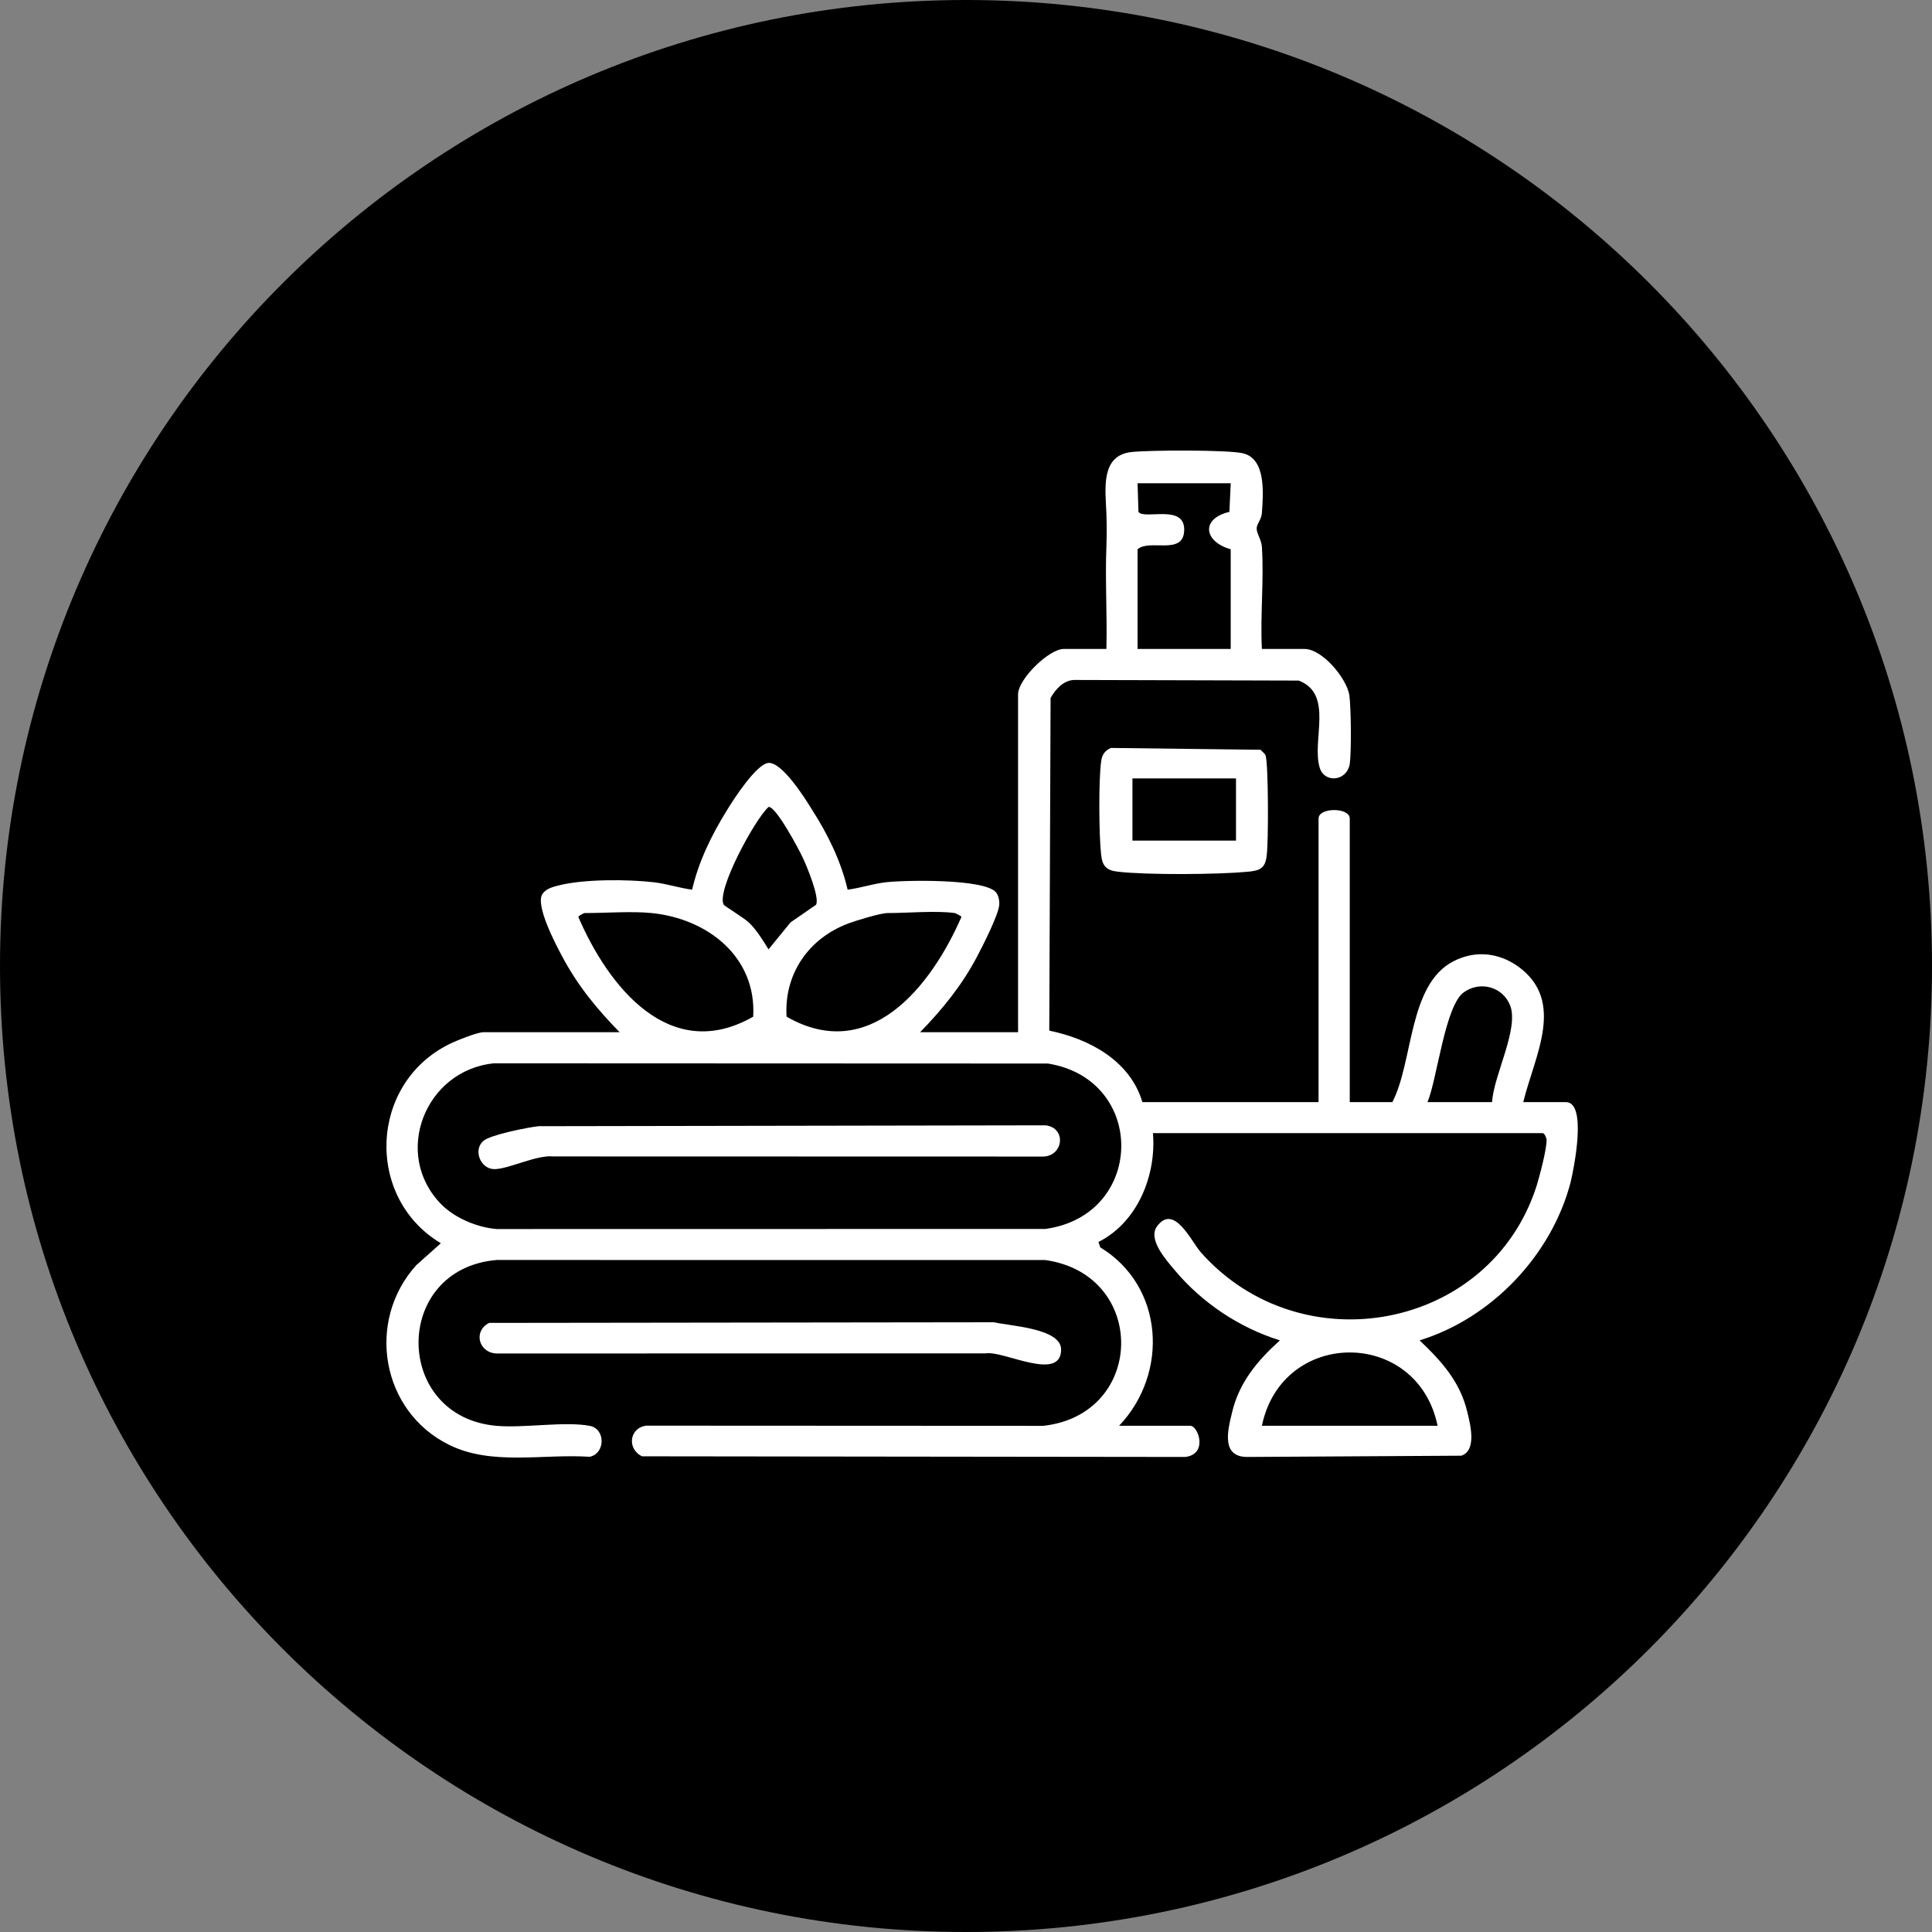 <svg xmlns="http://www.w3.org/2000/svg" width="60" height="60" viewBox="0 0 60 60" fill="none"><rect x="0" y="0" width="60" height="60" fill="#808080" stroke="none"/><path d="M30 60C46.569 60 60 46.569 60 30C60 13.431 46.569 0 30 0C13.431 0 0 13.431 0 30C0 46.569 13.431 60 30 60Z" fill="black" style="fill:black;fill-opacity:1;"></path><path d="M44.646 44.279C44.019 41.243 39.817 41.244 39.189 44.279H44.646ZM13.718 37.415C14.141 37.834 14.823 38.119 15.423 38.169L32.463 38.166C35.56 37.744 35.629 33.528 32.545 33.029L15.341 33.022C13.2 33.233 12.163 35.855 13.718 37.415ZM46.338 34.227C46.379 33.413 47.184 31.945 46.897 31.22C46.666 30.644 45.97 30.456 45.465 30.813C44.878 31.218 44.633 33.508 44.333 34.227H46.338ZM29.653 28.356C29.093 28.275 28.166 28.356 27.566 28.356C27.347 28.356 26.597 28.585 26.351 28.677C25.11 29.14 24.346 30.251 24.428 31.574C27.006 33.053 28.916 30.638 29.858 28.476C29.858 28.451 29.68 28.36 29.653 28.356ZM20.239 28.356C19.625 28.293 18.807 28.356 18.152 28.356C18.138 28.356 17.947 28.45 17.961 28.476C18.889 30.634 20.799 33.056 23.391 31.574C23.5 29.726 21.986 28.532 20.239 28.356ZM25.342 28.099C25.465 27.885 25.055 26.896 24.932 26.64C24.823 26.398 24.087 25.017 23.868 25.062C23.445 25.435 22.231 27.677 22.477 28.099C22.504 28.14 23.104 28.507 23.254 28.646C23.5 28.883 23.691 29.2 23.868 29.483L24.55 28.646L25.342 28.099ZM38.221 15.008H35.328L35.356 15.897C35.533 16.155 36.829 15.624 36.775 16.495C36.734 17.252 35.697 16.731 35.328 17.058V20.154H38.221V17.058C37.388 16.826 37.279 16.107 38.18 15.897L38.221 15.008ZM39.189 20.154H40.513C41.058 20.154 41.809 21.045 41.904 21.581C41.959 21.979 41.972 23.331 41.918 23.727C41.822 24.271 41.14 24.32 40.99 23.858C40.717 23.02 41.44 21.562 40.335 21.136L33.35 21.117C33.023 21.133 32.777 21.406 32.627 21.678L32.586 32.007C33.828 32.262 35.096 32.939 35.478 34.227H40.949V25.421C40.949 25.069 41.918 25.069 41.918 25.421V34.227H43.241C43.896 32.969 43.732 30.577 45.138 29.853C45.806 29.51 46.529 29.578 47.143 30.012C48.644 31.094 47.648 32.805 47.307 34.227H48.63C49.299 34.227 48.876 36.297 48.78 36.703C48.194 38.973 46.325 40.94 44.087 41.626C44.769 42.272 45.356 42.922 45.574 43.873C45.67 44.261 45.861 45.051 45.383 45.208L38.739 45.247C37.92 45.251 38.125 44.426 38.261 43.873C38.48 42.931 39.053 42.254 39.749 41.626C38.493 41.236 37.334 40.463 36.488 39.454C36.215 39.128 35.642 38.493 35.929 38.089C36.461 37.359 36.993 38.553 37.293 38.892C40.404 42.403 46.27 41.315 47.716 36.843C47.812 36.536 48.044 35.663 48.03 35.385C48.016 35.31 47.962 35.191 47.907 35.191H35.806C35.915 36.499 35.328 37.962 34.114 38.57L34.169 38.737C36.147 39.94 36.311 42.637 34.755 44.279H36.965C37.211 44.279 37.525 45.154 36.815 45.247L19.939 45.227C19.462 44.996 19.544 44.337 20.076 44.275L32.395 44.281C35.587 43.931 35.642 39.58 32.463 39.132L15.423 39.13C12.176 39.408 12.204 44.004 15.423 44.281C16.283 44.355 17.538 44.134 18.316 44.281C18.807 44.374 18.807 45.133 18.316 45.242C16.869 45.145 15.273 45.526 13.95 44.872C11.835 43.832 11.358 41.029 12.927 39.292L13.691 38.61C11.331 37.199 11.467 33.656 13.95 32.428C14.155 32.323 14.823 32.056 15.014 32.056H19.243C18.534 31.333 17.934 30.6 17.456 29.697C17.252 29.318 16.624 28.12 16.842 27.771C16.951 27.593 17.183 27.54 17.374 27.492C18.152 27.299 19.503 27.305 20.321 27.401C20.717 27.449 21.099 27.578 21.494 27.63C21.699 26.745 22.108 25.913 22.586 25.147C22.791 24.809 23.5 23.717 23.868 23.693C24.291 23.666 25.001 24.791 25.219 25.147C25.71 25.911 26.119 26.746 26.324 27.63C26.72 27.578 27.102 27.449 27.497 27.401C28.084 27.331 30.594 27.282 30.935 27.717C31.017 27.823 31.044 27.985 31.031 28.119C30.99 28.447 30.526 29.363 30.349 29.697C29.885 30.584 29.271 31.344 28.575 32.056H31.617V21.562C31.617 21.096 32.572 20.154 33.036 20.154H34.36C34.387 19.099 34.319 18.032 34.36 16.978C34.373 16.481 34.373 16.429 34.36 15.933C34.332 15.208 34.169 14.155 35.124 14.04C35.656 13.976 38.18 13.965 38.616 14.081C39.326 14.264 39.23 15.346 39.189 15.935C39.176 16.133 39.026 16.274 39.026 16.413C39.026 16.567 39.176 16.768 39.189 16.978C39.257 18.011 39.135 19.114 39.189 20.154Z" fill="white" style="fill:white;fill-opacity:1;"></path><path d="M15.191 41.084L30.867 41.064C31.358 41.18 32.954 41.249 32.954 41.911C32.954 42.931 31.153 41.937 30.621 42.03L15.423 42.034C14.864 42.013 14.686 41.339 15.191 41.084Z" fill="white" style="fill:white;fill-opacity:1;"></path><path d="M38.385 24.174H35.169V26.105H38.385V24.174ZM34.497 23.228L39.149 23.285C39.19 23.337 39.272 23.391 39.3 23.453C39.395 23.664 39.395 26.184 39.34 26.548C39.3 26.967 39.136 27.038 38.74 27.074C37.812 27.16 35.63 27.177 34.715 27.071C34.361 27.03 34.238 26.904 34.197 26.548C34.129 25.96 34.115 24.225 34.197 23.648C34.224 23.439 34.306 23.319 34.497 23.228Z" fill="white" style="fill:white;fill-opacity:1;"></path><path d="M16.732 34.975L32.476 34.948C33.131 35.033 33.022 35.907 32.394 35.918L17.182 35.914C16.664 35.858 15.763 36.321 15.34 36.308C14.918 36.296 14.686 35.711 15.013 35.43C15.231 35.242 16.405 35.007 16.732 34.975Z" fill="white" style="fill:white;fill-opacity:1;"></path></svg>
